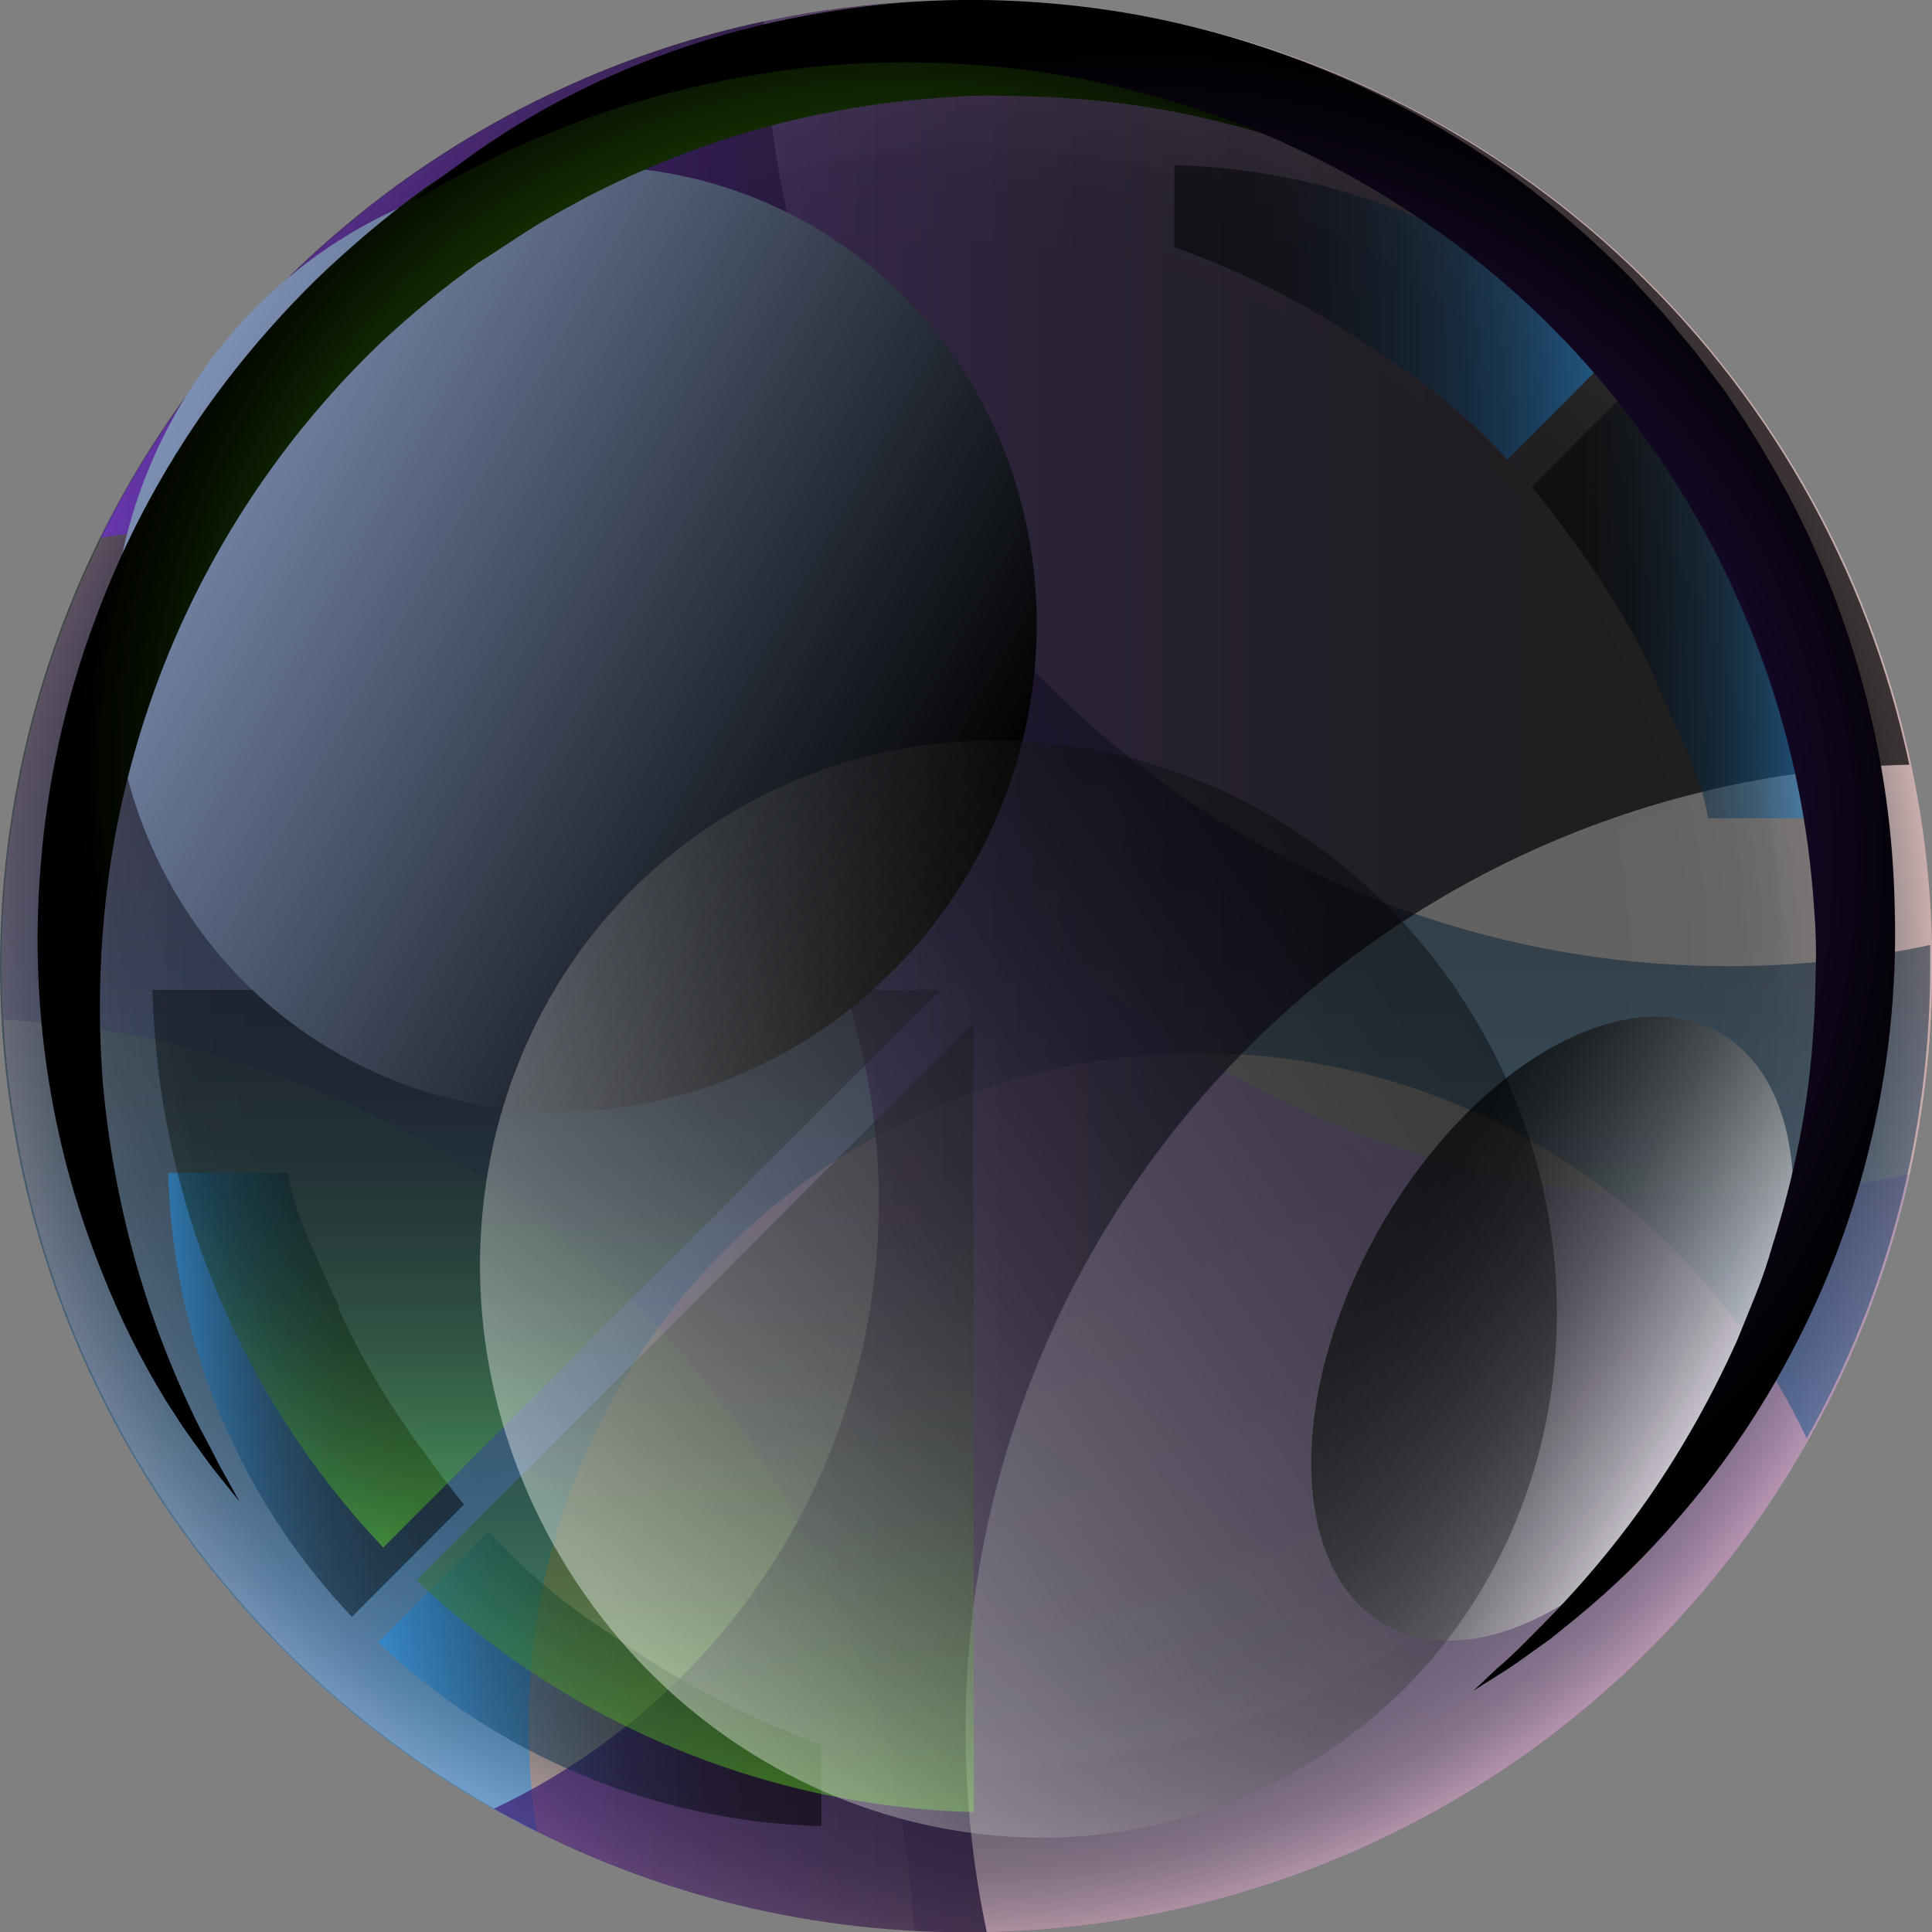 <?xml version="1.0" encoding="UTF-8"?> <svg xmlns="http://www.w3.org/2000/svg" width="144" height="144" viewBox="0 0 144 144" fill="none"><rect x="0" y="0" width="144" height="144" fill="#808080" stroke="none"/> <g clip-path="url(#clip0_1736_2891)"> <path style="mix-blend-mode:color-dodge" opacity="0.2" d="M49.315 15.787C60.312 11.188 72.423 9.957 84.119 12.248C95.815 14.54 106.569 20.251 115.021 28.661C123.474 37.07 129.245 47.8 131.605 59.492C133.966 71.185 132.809 83.316 128.282 94.35C123.754 105.385 116.06 114.828 106.17 121.485C96.281 128.142 84.642 131.715 72.725 131.75C60.807 131.786 49.147 128.284 39.218 121.686C29.289 115.088 21.538 105.691 16.945 94.684C10.786 79.925 10.736 63.321 16.806 48.525C22.877 33.73 34.571 21.953 49.315 15.787Z" fill="url(#paint0_linear_1736_2891)"></path> <path style="mix-blend-mode:screen" opacity="0.7" d="M99.611 138.53C136.314 123.313 153.743 81.195 138.54 44.458C123.337 7.72 81.26 -9.726 44.557 5.492C7.855 20.709 -9.574 62.827 5.629 99.564C20.831 136.302 62.909 153.748 99.611 138.53Z" fill="url(#paint1_radial_1736_2891)"></path> <g style="mix-blend-mode:overlay" opacity="0.3"> <path d="M72.081 144.012C111.807 144.012 144.012 111.776 144.012 72.012C144.012 32.247 111.807 0.012 72.081 0.012C32.354 0.012 0.15 32.247 0.15 72.012C0.15 111.776 32.354 144.012 72.081 144.012Z" fill="white"></path> </g> <path style="mix-blend-mode:multiply" opacity="0.2" d="M68.296 59.045C62.433 50.845 58.362 41.501 56.349 31.62C54.335 21.741 54.423 11.547 56.608 1.703C39.941 5.386 25.125 14.88 14.806 28.489C4.487 42.098 -0.663 58.936 0.276 75.995C11.045 76.575 21.544 79.578 30.994 84.779C40.444 89.98 48.601 97.245 54.86 106.036C62.795 117.146 67.396 130.292 68.123 143.93C85.169 144.881 101.997 139.725 115.591 129.387C129.185 119.048 138.656 104.202 142.309 87.509C128.543 90.544 114.19 89.464 101.031 84.404C87.873 79.344 76.49 70.526 68.296 59.045Z" fill="url(#paint2_linear_1736_2891)"></path> <path style="mix-blend-mode:screen" opacity="0.5" d="M128.838 72.012C110.033 72.017 91.975 64.647 78.533 51.483C65.092 38.319 57.337 20.409 56.931 1.59C42.322 4.708 29.045 12.301 18.944 23.315C8.842 34.328 2.417 48.217 0.559 63.052C-1.299 77.888 1.504 92.934 8.577 106.102C15.65 119.271 26.644 129.909 40.032 136.539C39.611 133.9 39.4 131.232 39.399 128.56C39.399 117.182 43.27 106.144 50.375 97.263C57.481 88.382 67.396 82.188 78.489 79.702C89.581 77.216 101.188 78.587 111.399 83.587C121.609 88.588 129.813 96.92 134.659 107.212C140.702 96.467 143.872 84.343 143.862 72.012C143.862 71.483 143.862 70.953 143.862 70.435C138.923 71.483 133.888 72.012 128.838 72.012Z" fill="url(#paint3_linear_1736_2891)"></path> <path style="mix-blend-mode:screen" opacity="0.7" d="M71.966 128.961C71.964 110.142 79.326 92.071 92.475 78.619C105.623 65.167 123.512 57.405 142.309 56.996C139.197 42.372 131.614 29.081 120.611 18.968C109.609 8.855 95.734 2.423 80.913 0.563C66.091 -1.297 51.059 1.509 37.904 8.591C24.748 15.672 14.122 26.679 7.5 40.081C19.403 38.158 31.598 40.602 41.844 46.963C52.089 53.324 59.695 63.175 63.262 74.702C66.829 86.23 66.117 98.659 61.257 109.703C56.397 120.747 47.716 129.663 36.811 134.81C47.547 140.855 59.659 144.028 71.977 144.022C72.506 144.022 73.024 144.022 73.553 144.022C72.5 139.071 71.968 134.023 71.966 128.961Z" fill="url(#paint4_linear_1736_2891)"></path> <path style="mix-blend-mode:screen" opacity="0.5" d="M116.967 39.943C119.575 43.37 121.793 47.078 123.581 50.997H123.466C124.471 53.069 125.399 55.157 126.25 57.261C126.733 58.463 127.088 59.714 127.309 60.991H136.224C135.903 48.647 131.022 36.861 122.523 27.91L114.172 36.27C115.153 37.475 116.085 38.699 116.967 39.943Z" fill="url(#paint5_linear_1736_2891)"></path> <path style="mix-blend-mode:screen" opacity="0.5" d="M103.462 26.771C106.734 28.874 109.723 31.389 112.354 34.255L120.591 26.011C111.641 17.51 99.863 12.628 87.53 12.309V18.423C93.203 20.448 98.566 23.258 103.462 26.771Z" fill="url(#paint6_linear_1736_2891)"></path> <path style="mix-blend-mode:screen" opacity="0.5" d="M31.784 108.466C29.181 105.036 26.963 101.329 25.169 97.412H25.285C24.28 95.34 23.352 93.252 22.501 91.149C22.018 89.946 21.663 88.695 21.442 87.418H12.539C12.858 99.763 17.735 111.553 26.228 120.511L34.579 112.14C33.605 110.934 32.674 109.71 31.784 108.466Z" fill="url(#paint7_linear_1736_2891)"></path> <path style="mix-blend-mode:screen" opacity="0.5" d="M45.289 121.639C42.02 119.535 39.036 117.02 36.408 114.154L28.172 122.399C37.117 130.901 48.89 135.786 61.221 136.112V130.033C55.545 127.993 50.182 125.168 45.289 121.639Z" fill="url(#paint8_linear_1736_2891)"></path> <path style="mix-blend-mode:screen" opacity="0.4" d="M11.365 73.785C11.77 89.288 17.896 104.093 28.563 115.341L70.09 73.785H11.365Z" fill="url(#paint9_linear_1736_2891)"></path> <path style="mix-blend-mode:screen" opacity="0.4" d="M72.541 76.227L31.059 117.794C42.292 128.493 57.087 134.647 72.587 135.066L72.541 76.227Z" fill="url(#paint10_linear_1736_2891)"></path> <path style="mix-blend-mode:color-dodge" d="M72.529 64.481C62.889 81.522 41.758 87.867 25.308 78.586C8.858 69.305 3.451 47.923 13.091 30.824C22.731 13.725 43.863 7.392 60.255 16.673C76.647 25.953 82.18 47.324 72.529 64.481Z" fill="url(#paint11_linear_1736_2891)"></path> <path style="mix-blend-mode:screen" opacity="0.7" d="M102.749 91.701C109.651 79.519 121.005 72.909 128.148 76.963C135.292 81.016 135.533 94.154 128.654 106.348C121.775 118.541 110.433 125.139 103.255 121.098C96.077 117.056 95.881 103.895 102.749 91.701Z" fill="url(#paint12_linear_1736_2891)"></path> <path style="mix-blend-mode:lighten" opacity="0.4" d="M108.845 74.199C121.499 93.278 117.036 118.553 98.838 130.62C80.639 142.687 55.642 137.056 42.977 117.954C30.311 98.852 34.786 73.589 52.985 61.533C71.183 49.477 96.18 55.108 108.845 74.199Z" fill="url(#paint13_linear_1736_2891)"></path> <g style="mix-blend-mode:screen"> <path d="M17.83 111.886L16.323 110.01C15.817 109.399 15.254 108.616 14.598 107.707C14.264 107.235 13.896 106.739 13.528 106.187L12.378 104.414C10.498 101.359 8.896 98.141 7.592 94.799C5.835 90.455 4.551 85.935 3.762 81.316C2.814 75.8 2.567 70.186 3.025 64.608C3.503 58.339 4.858 52.168 7.052 46.277C9.385 39.926 12.649 33.957 16.738 28.568C18.848 25.803 21.155 23.194 23.64 20.761C26.169 18.329 28.859 16.071 31.692 14.002C33.245 12.966 34.418 12.102 36.063 11.146C37.708 10.191 39.135 9.373 40.665 8.556C43.776 6.994 47.003 5.673 50.316 4.606C56.729 2.485 63.419 1.321 70.171 1.152C76.452 0.988 82.726 1.709 88.806 3.293C94.234 4.669 99.464 6.731 104.371 9.431C108.488 11.689 112.345 14.392 115.874 17.491C118.59 19.823 121.092 22.393 123.351 25.171L124.674 26.806C125.065 27.324 125.422 27.842 125.756 28.303C126.423 29.235 126.986 30.018 127.401 30.698L128.689 32.736L127.09 30.94C126.584 30.341 125.94 29.639 125.111 28.832C124.283 28.026 123.409 27.105 122.351 26.115C119.829 23.742 117.137 21.556 114.298 19.575C110.612 17.023 106.7 14.814 102.611 12.977C101.46 12.493 100.31 12.044 99.16 11.572C98.009 11.1 96.778 10.686 95.478 10.363C92.915 9.549 90.307 8.881 87.668 8.36C84.887 7.821 82.074 7.467 79.247 7.3C77.798 7.185 76.337 7.185 74.864 7.139C73.392 7.093 71.908 7.139 70.412 7.266C64.293 7.652 58.255 8.876 52.467 10.905C49.501 11.96 46.607 13.21 43.805 14.647C42.413 15.407 41.01 16.144 39.721 16.95C38.433 17.756 36.926 18.803 35.661 19.575C33.081 21.423 30.625 23.438 28.31 25.608C21.573 32.074 16.242 39.863 12.654 48.488C11.527 51.214 10.578 54.01 9.812 56.859C9.072 59.591 8.507 62.368 8.121 65.172C7.412 70.353 7.261 75.596 7.673 80.809C8.076 85.252 8.881 89.649 10.077 93.947C11.016 97.292 12.2 100.564 13.62 103.734C14.218 105.07 14.77 106.233 15.3 107.189C15.829 108.144 16.243 109.065 16.645 109.745L17.83 111.886Z" fill="url(#paint14_radial_1736_2891)"></path> </g> <g style="mix-blend-mode:screen"> <path d="M30.657 15.037L32.532 13.529C33.141 13.034 33.924 12.458 34.832 11.802C35.304 11.468 35.799 11.1 36.351 10.731L38.122 9.58C41.164 7.689 44.367 6.07 47.693 4.744C52.044 2.997 56.573 1.73 61.198 0.967C66.708 0.014 72.317 -0.237 77.89 0.218C84.153 0.701 90.318 2.061 96.203 4.26C102.546 6.588 108.505 9.852 113.884 13.944C116.643 16.06 119.249 18.369 121.683 20.852C122.834 22.13 124.088 23.397 125.134 24.767C125.698 25.435 126.285 26.103 126.791 26.805L128.436 28.97C130.424 31.827 132.222 34.812 133.819 37.905C138.46 47.073 140.988 57.165 141.216 67.44C141.418 73.73 140.736 80.016 139.192 86.116C137.814 91.54 135.754 96.768 133.06 101.672C130.82 105.789 128.14 109.65 125.065 113.187C122.736 115.905 120.168 118.41 117.393 120.671L115.759 121.995C115.241 122.398 114.724 122.744 114.264 123.078C113.332 123.757 112.538 124.31 111.871 124.724L109.823 126.014L111.583 124.356C112.182 123.849 112.883 123.204 113.688 122.387C114.494 121.569 115.414 120.671 116.403 119.612C118.774 117.088 120.958 114.394 122.937 111.552C125.462 107.877 127.649 103.981 129.471 99.911C129.954 98.759 130.403 97.608 130.875 96.456C131.346 95.305 131.76 94.061 132.117 92.806C132.929 90.236 133.597 87.621 134.119 84.976C134.657 82.193 135.011 79.378 135.177 76.548C135.292 75.109 135.292 73.646 135.338 72.172C135.384 70.698 135.338 69.202 135.211 67.705C134.818 61.566 133.583 55.51 131.542 49.708C130.485 46.739 129.236 43.843 127.803 41.037C126.313 38.201 124.638 35.466 122.788 32.85L121.419 31.008C120.959 30.363 120.452 29.753 119.935 29.143C118.957 27.899 117.876 26.736 116.806 25.573C114.633 23.291 112.299 21.166 109.823 19.217C104.991 15.411 99.667 12.278 93.995 9.902C91.269 8.779 88.476 7.829 85.632 7.058C82.904 6.3 80.13 5.723 77.326 5.331C72.151 4.609 66.912 4.458 61.704 4.882C57.266 5.282 52.873 6.083 48.579 7.277C45.238 8.225 41.97 9.414 38.801 10.835C37.467 11.422 36.305 11.986 35.35 12.504C34.395 13.023 33.475 13.448 32.796 13.863L30.657 15.037Z" fill="url(#paint15_radial_1736_2891)"></path> </g> </g> <defs> <linearGradient id="paint0_linear_1736_2891" x1="95.757" y1="127.091" x2="49.239" y2="15.827" gradientUnits="userSpaceOnUse"> <stop stop-color="white"></stop> <stop offset="0.01" stop-color="#F6F6F6"></stop> <stop offset="0.05" stop-color="#C8C8C8"></stop> <stop offset="0.09" stop-color="#9D9D9D"></stop> <stop offset="0.14" stop-color="#777777"></stop> <stop offset="0.2" stop-color="#575757"></stop> <stop offset="0.25" stop-color="#3B3B3B"></stop> <stop offset="0.32" stop-color="#252525"></stop> <stop offset="0.4" stop-color="#141414"></stop> <stop offset="0.49" stop-color="#090909"></stop> <stop offset="0.63" stop-color="#020202"></stop> <stop offset="1"></stop> </linearGradient> <radialGradient id="paint1_radial_1736_2891" cx="0" cy="0" r="1" gradientUnits="userSpaceOnUse" gradientTransform="translate(72.07 72.009) rotate(90) scale(72 71.931)"> <stop offset="0.56"></stop> <stop offset="0.73" stop-color="#020101"></stop> <stop offset="0.79" stop-color="#090606"></stop> <stop offset="0.83" stop-color="#140F0F"></stop> <stop offset="0.87" stop-color="#251B1B"></stop> <stop offset="0.9" stop-color="#3B2B2B"></stop> <stop offset="0.93" stop-color="#573E3E"></stop> <stop offset="0.95" stop-color="#775656"></stop> <stop offset="0.97" stop-color="#9D7171"></stop> <stop offset="0.99" stop-color="#C68E8E"></stop> <stop offset="1" stop-color="#D39898"></stop> </radialGradient> <linearGradient id="paint2_linear_1736_2891" x1="94.501" y1="40.553" x2="19.483" y2="145.67" gradientUnits="userSpaceOnUse"> <stop stop-color="#6C2DCD"></stop> <stop offset="0.15" stop-color="#6A2CC9"></stop> <stop offset="0.29" stop-color="#642ABE"></stop> <stop offset="0.43" stop-color="#5A26AB"></stop> <stop offset="0.56" stop-color="#4C2091"></stop> <stop offset="0.69" stop-color="#3B186F"></stop> <stop offset="0.82" stop-color="#250F46"></stop> <stop offset="0.95" stop-color="#0B0515"></stop> <stop offset="1"></stop> </linearGradient> <linearGradient id="paint3_linear_1736_2891" x1="71.931" y1="136.539" x2="71.931" y2="1.601" gradientUnits="userSpaceOnUse"> <stop stop-color="#1E96F1"></stop> <stop offset="0.03" stop-color="#1C8ADE"></stop> <stop offset="0.14" stop-color="#156AAB"></stop> <stop offset="0.24" stop-color="#104E7D"></stop> <stop offset="0.35" stop-color="#0B3656"></stop> <stop offset="0.47" stop-color="#072237"></stop> <stop offset="0.58" stop-color="#04131F"></stop> <stop offset="0.71" stop-color="#02080E"></stop> <stop offset="0.84" stop-color="#000203"></stop> <stop offset="1"></stop> </linearGradient> <linearGradient id="paint4_linear_1736_2891" x1="7.489" y1="71.999" x2="142.309" y2="71.999" gradientUnits="userSpaceOnUse"> <stop stop-color="#6C2DCD"></stop> <stop offset="0.08" stop-color="#5925AA"></stop> <stop offset="0.19" stop-color="#421B7D"></stop> <stop offset="0.31" stop-color="#2E1356"></stop> <stop offset="0.43" stop-color="#1D0C37"></stop> <stop offset="0.55" stop-color="#10071F"></stop> <stop offset="0.69" stop-color="#07030E"></stop> <stop offset="0.83" stop-color="#020103"></stop> <stop offset="1"></stop> </linearGradient> <linearGradient id="paint5_linear_1736_2891" x1="136.212" y1="44.491" x2="114.172" y2="44.491" gradientUnits="userSpaceOnUse"> <stop stop-color="#1E96F1"></stop> <stop offset="0.03" stop-color="#1C8ADE"></stop> <stop offset="0.14" stop-color="#156AAB"></stop> <stop offset="0.24" stop-color="#104E7D"></stop> <stop offset="0.35" stop-color="#0B3656"></stop> <stop offset="0.47" stop-color="#072237"></stop> <stop offset="0.58" stop-color="#04131F"></stop> <stop offset="0.71" stop-color="#02080E"></stop> <stop offset="0.84" stop-color="#000203"></stop> <stop offset="1"></stop> </linearGradient> <linearGradient id="paint6_linear_1736_2891" x1="120.579" y1="23.27" x2="87.53" y2="23.27" gradientUnits="userSpaceOnUse"> <stop stop-color="#1E96F1"></stop> <stop offset="0.03" stop-color="#1C8ADE"></stop> <stop offset="0.14" stop-color="#156AAB"></stop> <stop offset="0.24" stop-color="#104E7D"></stop> <stop offset="0.35" stop-color="#0B3656"></stop> <stop offset="0.47" stop-color="#072237"></stop> <stop offset="0.58" stop-color="#04131F"></stop> <stop offset="0.71" stop-color="#02080E"></stop> <stop offset="0.84" stop-color="#000203"></stop> <stop offset="1"></stop> </linearGradient> <linearGradient id="paint7_linear_1736_2891" x1="12.539" y1="103.918" x2="34.591" y2="103.918" gradientUnits="userSpaceOnUse"> <stop stop-color="#1E96F1"></stop> <stop offset="0.03" stop-color="#1C8ADE"></stop> <stop offset="0.14" stop-color="#156AAB"></stop> <stop offset="0.24" stop-color="#104E7D"></stop> <stop offset="0.35" stop-color="#0B3656"></stop> <stop offset="0.47" stop-color="#072237"></stop> <stop offset="0.58" stop-color="#04131F"></stop> <stop offset="0.71" stop-color="#02080E"></stop> <stop offset="0.84" stop-color="#000203"></stop> <stop offset="1"></stop> </linearGradient> <linearGradient id="paint8_linear_1736_2891" x1="28.172" y1="125.139" x2="61.221" y2="125.139" gradientUnits="userSpaceOnUse"> <stop stop-color="#1E96F1"></stop> <stop offset="0.03" stop-color="#1C8ADE"></stop> <stop offset="0.14" stop-color="#156AAB"></stop> <stop offset="0.24" stop-color="#104E7D"></stop> <stop offset="0.35" stop-color="#0B3656"></stop> <stop offset="0.47" stop-color="#072237"></stop> <stop offset="0.58" stop-color="#04131F"></stop> <stop offset="0.71" stop-color="#02080E"></stop> <stop offset="0.84" stop-color="#000203"></stop> <stop offset="1"></stop> </linearGradient> <linearGradient id="paint9_linear_1736_2891" x1="40.734" y1="115.352" x2="40.734" y2="73.785" gradientUnits="userSpaceOnUse"> <stop stop-color="#6DFC24"></stop> <stop offset="0.05" stop-color="#60DE20"></stop> <stop offset="0.15" stop-color="#4AAB18"></stop> <stop offset="0.26" stop-color="#367D12"></stop> <stop offset="0.37" stop-color="#25560C"></stop> <stop offset="0.48" stop-color="#183708"></stop> <stop offset="0.59" stop-color="#0D1F04"></stop> <stop offset="0.71" stop-color="#060E02"></stop> <stop offset="0.84" stop-color="#010300"></stop> <stop offset="1"></stop> </linearGradient> <linearGradient id="paint10_linear_1736_2891" x1="51.777" y1="135.008" x2="51.777" y2="76.227" gradientUnits="userSpaceOnUse"> <stop stop-color="#6DFC24"></stop> <stop offset="0.05" stop-color="#60DE20"></stop> <stop offset="0.15" stop-color="#4AAB18"></stop> <stop offset="0.26" stop-color="#367D12"></stop> <stop offset="0.37" stop-color="#25560C"></stop> <stop offset="0.48" stop-color="#183708"></stop> <stop offset="0.59" stop-color="#0D1F04"></stop> <stop offset="0.71" stop-color="#060E02"></stop> <stop offset="0.84" stop-color="#010300"></stop> <stop offset="1"></stop> </linearGradient> <linearGradient id="paint11_linear_1736_2891" x1="12.463" y1="31.048" x2="72.074" y2="64.59" gradientUnits="userSpaceOnUse"> <stop stop-color="#7D91B5"></stop> <stop offset="0.17" stop-color="#667694"></stop> <stop offset="0.75" stop-color="#1D222A"></stop> <stop offset="1"></stop> </linearGradient> <linearGradient id="paint12_linear_1736_2891" x1="128.154" y1="106.664" x2="102.257" y2="92.093" gradientUnits="userSpaceOnUse"> <stop stop-color="white"></stop> <stop offset="0.02" stop-color="#F7F7F7"></stop> <stop offset="0.18" stop-color="#B6B6B6"></stop> <stop offset="0.34" stop-color="#7F7F7F"></stop> <stop offset="0.49" stop-color="#515151"></stop> <stop offset="0.64" stop-color="#2E2E2E"></stop> <stop offset="0.78" stop-color="#151515"></stop> <stop offset="0.9" stop-color="#050505"></stop> <stop offset="1"></stop> </linearGradient> <linearGradient id="paint13_linear_1736_2891" x1="45.943" y1="120.153" x2="111.698" y2="76.623" gradientUnits="userSpaceOnUse"> <stop stop-color="white"></stop> <stop offset="0.02" stop-color="#F7F7F7"></stop> <stop offset="0.18" stop-color="#B6B6B6"></stop> <stop offset="0.34" stop-color="#7F7F7F"></stop> <stop offset="0.49" stop-color="#515151"></stop> <stop offset="0.64" stop-color="#2E2E2E"></stop> <stop offset="0.78" stop-color="#151515"></stop> <stop offset="0.9" stop-color="#050505"></stop> <stop offset="1"></stop> </linearGradient> <radialGradient id="paint14_radial_1736_2891" cx="0" cy="0" r="1" gradientUnits="userSpaceOnUse" gradientTransform="translate(66.605 57.285) scale(60.876 60.935)"> <stop offset="0.15" stop-color="#6FFF11"></stop> <stop offset="0.37" stop-color="#4CB00C"></stop> <stop offset="0.59" stop-color="#2C6507"></stop> <stop offset="0.78" stop-color="#142E03"></stop> <stop offset="0.92" stop-color="#060D01"></stop> <stop offset="1"></stop> </radialGradient> <radialGradient id="paint15_radial_1736_2891" cx="0" cy="0" r="1" gradientUnits="userSpaceOnUse" gradientTransform="translate(85.206 63.859) scale(60.876 60.935)"> <stop offset="0.15" stop-color="#6C2DCD"></stop> <stop offset="0.25" stop-color="#5C27AF"></stop> <stop offset="0.52" stop-color="#351665"></stop> <stop offset="0.74" stop-color="#180A2E"></stop> <stop offset="0.91" stop-color="#07030D"></stop> <stop offset="1"></stop> </radialGradient> <clipPath id="clip0_1736_2891"> <rect width="144" height="144" fill="white"></rect> </clipPath> </defs> </svg> 